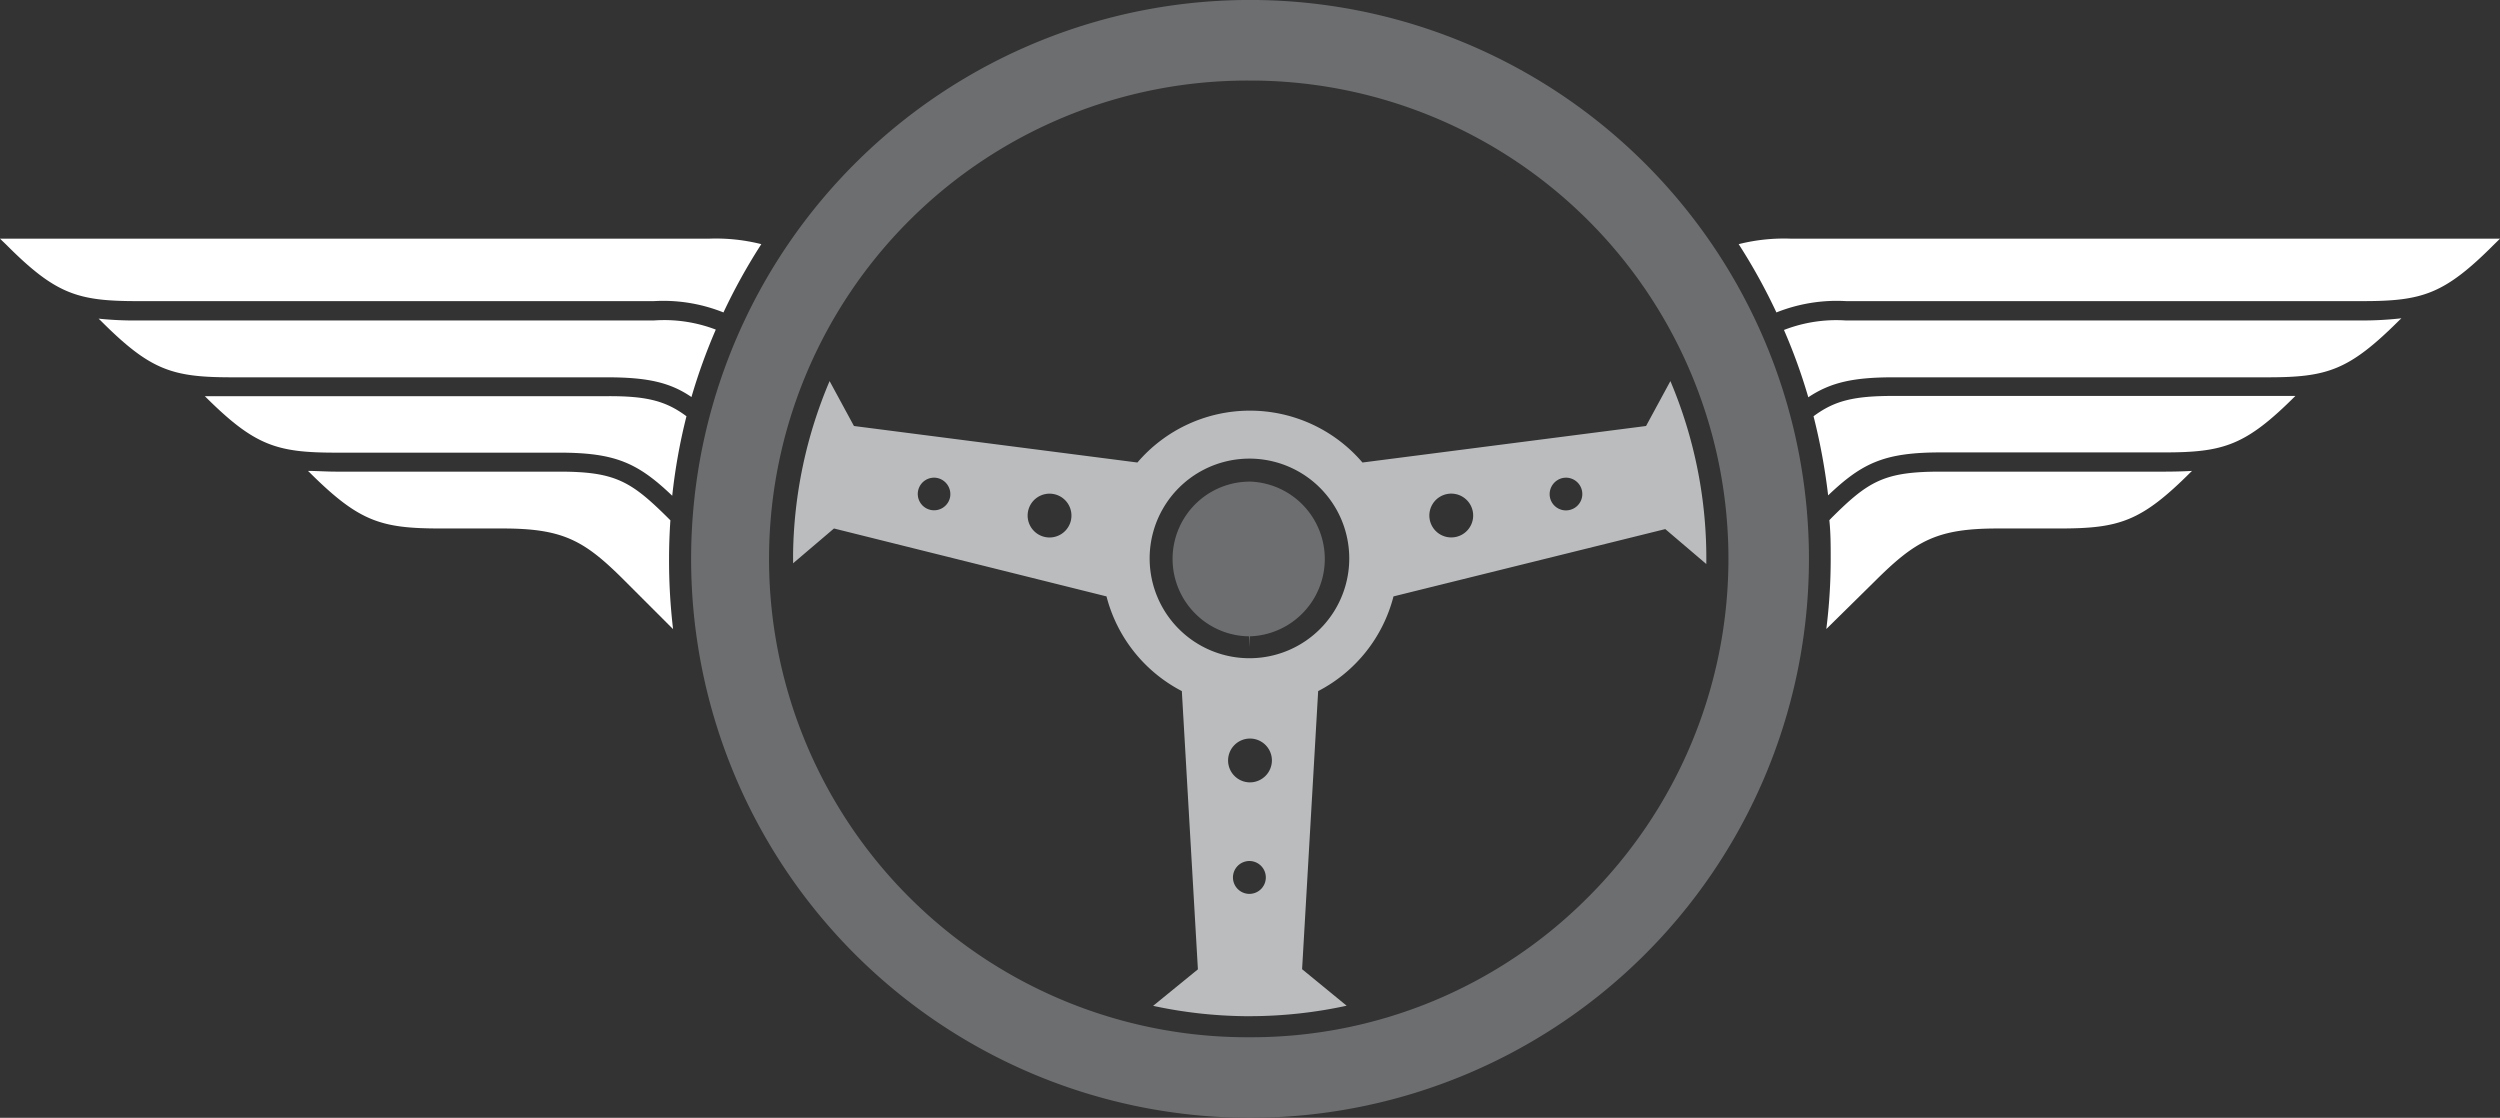 <svg xmlns="http://www.w3.org/2000/svg" viewBox="0 0 205.4 91.84"><rect x="0" y="0" width="205.4" height="91.84" fill="#333333" stroke="none"/><defs><style>.cls-1{fill:#fff;}.cls-2{fill:#babcbe;}.cls-3{fill:#6d6e70;}</style></defs><g id="Слой_2" data-name="Слой 2"><g id="OBJECTS"><path class="cls-1" d="M205.4,19.61l-.48.47c-4.1,4.11-5.9,4.66-10.81,4.66H151.68a13.38,13.38,0,0,0-5.73.93,47.69,47.69,0,0,0-3.1-5.61,15.23,15.23,0,0,1,4.32-.45Z"/><path class="cls-1" d="M197.3,26.15l-.17.16C193,30.42,191.24,31,186.32,31H155.57c-3.28,0-5.16.41-7,1.64a46,46,0,0,0-2-5.53,11.88,11.88,0,0,1,5.09-.78h42.43A27.88,27.88,0,0,0,197.3,26.15Z"/><path class="cls-1" d="M188.59,32.53l0,0c-4.1,4.09-5.89,4.64-10.81,4.64h-18.3c-4.6,0-6.44.82-9.28,3.53A49.93,49.93,0,0,0,149,34.2c1.73-1.29,3.33-1.67,6.56-1.67Z"/><path class="cls-1" d="M180.1,38.69l-.09.08c-4.1,4.1-5.89,4.65-10.82,4.65h-5.06c-5,0-6.74,1-10.08,4.32l-4,3.94a45.68,45.68,0,0,0,.36-5.76c0-1.08,0-2.13-.11-3.18l.12-.13c3.08-3.08,4.37-3.86,9-3.86h18.3C178.61,38.75,179.38,38.73,180.1,38.69Z"/><path class="cls-1" d="M62.55,20.06a47.76,47.76,0,0,0-3.11,5.61,13.3,13.3,0,0,0-5.72-.93H11.3c-4.92,0-6.72-.55-10.81-4.66L0,19.61H58.23A15.23,15.23,0,0,1,62.55,20.06Z"/><path class="cls-1" d="M58.81,27.08a47.34,47.34,0,0,0-2,5.54C55,31.38,53.1,31,49.83,31H19.08c-4.93,0-6.71-.55-10.81-4.66l-.17-.16a28,28,0,0,0,3.2.15H53.72A11.85,11.85,0,0,1,58.81,27.08Z"/><path class="cls-1" d="M56.4,34.2a47.2,47.2,0,0,0-1.17,6.53c-2.85-2.72-4.69-3.54-9.29-3.54H27.64c-4.92,0-6.71-.55-10.81-4.64l0,0h33C53.07,32.53,54.67,32.91,56.4,34.2Z"/><path class="cls-1" d="M55.3,51.69l-3.95-3.95c-3.34-3.35-5.07-4.32-10.08-4.32H36.21c-4.93,0-6.71-.55-10.82-4.65l-.09-.08c.72,0,1.49.06,2.34.06h18.3c4.62,0,5.9.78,9,3.86l.14.14c-.07,1-.11,2.1-.11,3.17A47.8,47.8,0,0,0,55.3,51.69Z"/><path class="cls-2" d="M137.24,31.31l-2,3.69-23.3,3a12.16,12.16,0,0,0-18.49,0L70.16,35l-2-3.69a37.52,37.52,0,0,0-3,14.21c0,.25,0,.51,0,.76l3.36-2.86L90.91,49a12.19,12.19,0,0,0,6.19,7.78l1.32,22.86-3.68,3a37.65,37.65,0,0,0,7.56.85h.41a37.7,37.7,0,0,0,7.93-.86l-3.66-3,1.32-22.85A12.16,12.16,0,0,0,114.49,49l22.33-5.53,3.37,2.87A37.36,37.36,0,0,0,137.24,31.31ZM78.06,40.84A1.34,1.34,0,1,1,77,39.27,1.36,1.36,0,0,1,78.06,40.84ZM88,42.69a1.8,1.8,0,1,1-1.44-2.1A1.8,1.8,0,0,1,88,42.69ZM102.7,73.44A1.35,1.35,0,1,1,104,72.09,1.35,1.35,0,0,1,102.7,73.44Zm0-9.16a1.8,1.8,0,1,1,1.8-1.8A1.81,1.81,0,0,1,102.7,64.28Zm0-10.2h-.09a8.2,8.2,0,1,1,.09,0Zm16.84-9.95A1.8,1.8,0,1,1,121,42,1.8,1.8,0,0,1,119.54,44.13Zm9.37-2.22a1.34,1.34,0,0,1-1.57-1.07,1.36,1.36,0,0,1,1.07-1.57,1.34,1.34,0,0,1,.5,2.64Z"/><path class="cls-3" d="M103.19,0a45.92,45.92,0,1,0,45.43,46.41A45.92,45.92,0,0,0,103.19,0Zm27.14,73.86a39,39,0,0,1-27.62,11.36h-.43a39.3,39.3,0,0,1,.41-78.6h.43a39.29,39.29,0,0,1,27.21,67.24Z"/><path class="cls-3" d="M102.77,39.57h0a6.35,6.35,0,0,0-4.61,10.8,6.33,6.33,0,0,0,4.47,1.91l.07.9v-.9a6.36,6.36,0,0,0,.07-12.71Z"/></g></g></svg>